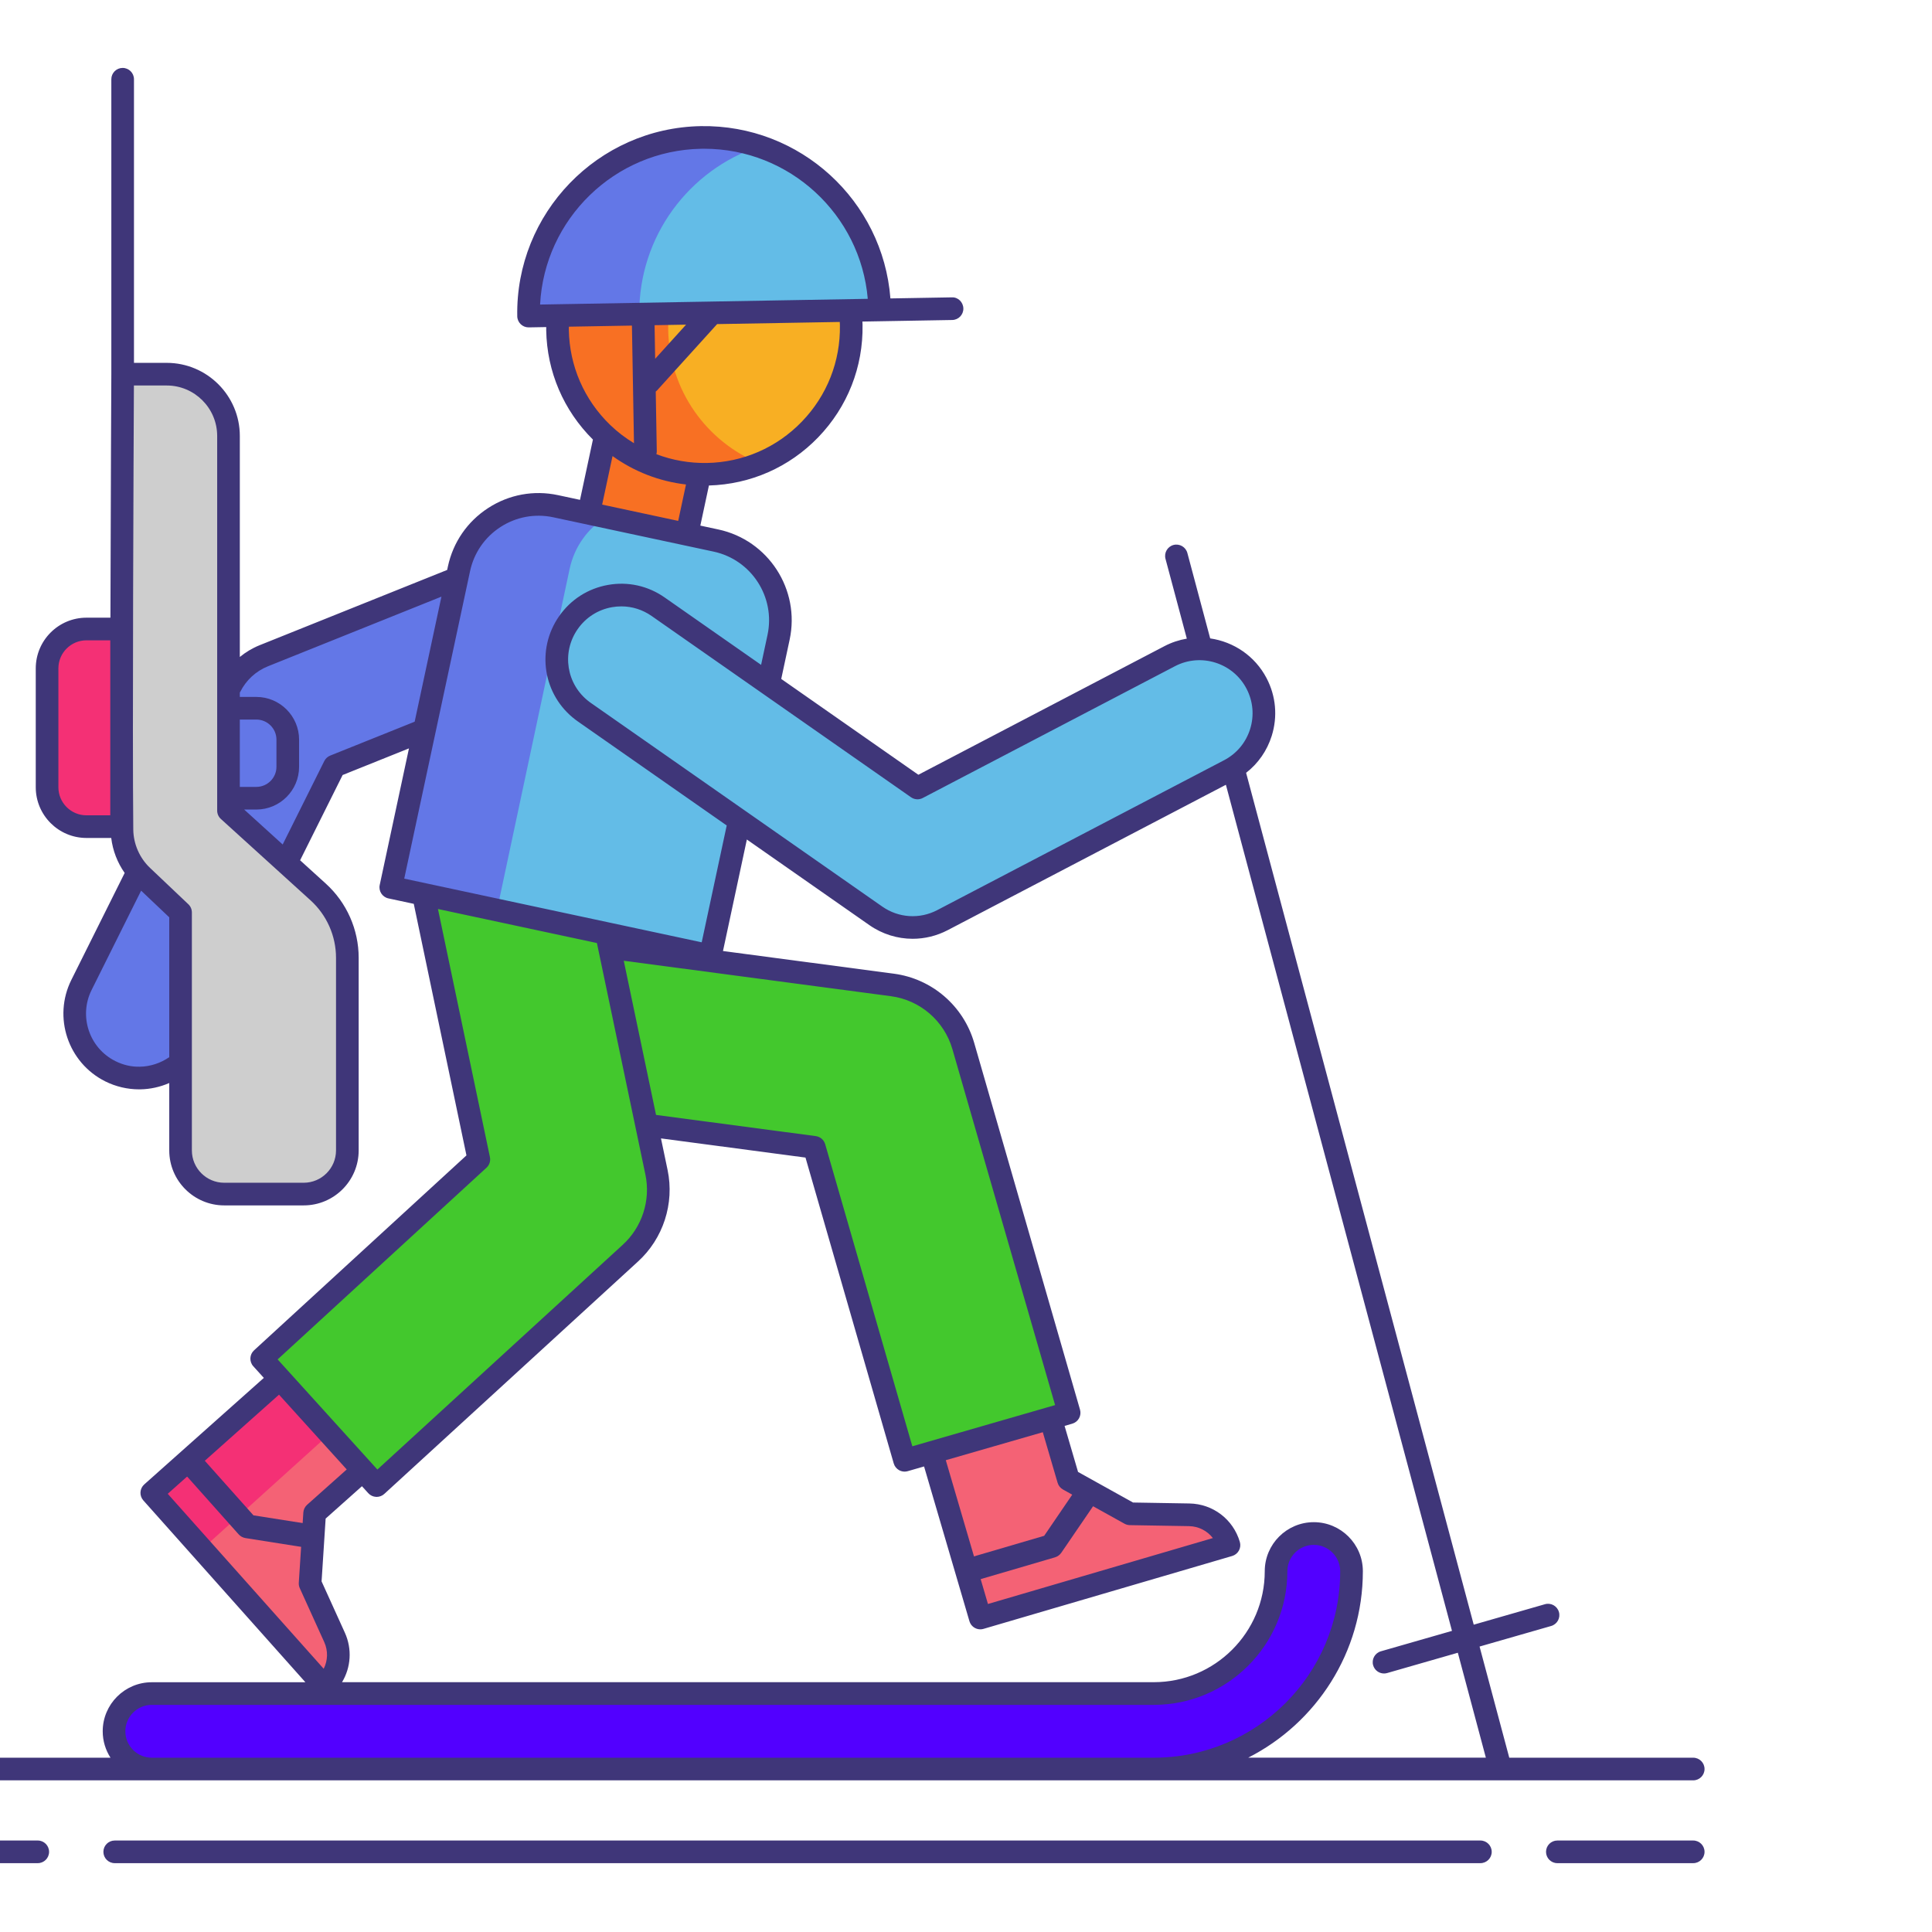 <?xml version="1.0" encoding="UTF-8"?> <svg xmlns="http://www.w3.org/2000/svg" width="512" height="512" viewBox="0 0 512 512" fill="none"><g clip-path="url(#clip0_2031_2)"><path d="M37.138 285.688C34.486 285.734 31.784 285.16 29.246 283.896C20.816 279.692 17.388 269.452 21.592 261.022L60.99 182.002C62.854 178.264 66.024 175.34 69.902 173.784L119.988 153.678C128.726 150.168 138.66 154.412 142.168 163.152C145.676 171.892 141.436 181.824 132.694 185.332L88.622 203.024L52.118 276.24C49.18 282.132 43.294 285.58 37.138 285.688Z" fill="#6377E7"></path><path d="M74.17 365.38L96.14 389.646L83.38 401.022L82.178 419.64L88.656 433.916C90.68 438.376 89.568 443.634 85.912 446.892L40.22 395.624L74.17 365.38Z" fill="#F46275"></path><path d="M74.17 365.38L40.22 395.624L53.526 410.552L87.372 379.96L74.17 365.38Z" fill="#F43075"></path><path d="M47.59 389.056L63.228 406.6C63.712 407.142 64.368 407.5 65.084 407.612L82.776 410.404L83.184 404.1L67.168 401.582L52.278 384.876L47.59 389.056Z" fill="#3F3679"></path><path d="M246.922 384.92L278.394 375.84L283.158 392.114L299.466 401.18L315.142 401.444C320.038 401.526 324.312 404.784 325.69 409.484L259.788 428.802L246.922 384.92Z" fill="#F46275"></path><path d="M257.008 419.326L279.562 412.716C280.258 412.512 280.864 412.072 281.272 411.472L291.376 396.684L285.854 393.614L276.716 407.006L255.24 413.302L257.008 419.326Z" fill="#3F3679"></path><path d="M239.728 386.994L215.798 304.056L142.526 294.336C130.102 292.678 121.37 281.282 123.016 268.86C124.664 256.438 136.07 247.704 148.492 249.35L236.47 261.022C245.42 262.2 252.788 268.568 255.288 277.226L283.33 374.416L239.728 386.994Z" fill="#43C82D"></path><path d="M69.348 360.06L126.898 307.246L109.998 226.556C107.43 214.292 115.29 202.266 127.556 199.698C139.822 197.126 151.844 204.988 154.416 217.254L173.98 310.676C175.634 318.562 172.978 326.732 167.006 332.144L99.814 393.692L69.348 360.06Z" fill="#43C82D"></path><path d="M139.332 226.556C137.568 218.128 140.728 209.814 146.856 204.604C141.7 200.246 134.676 198.206 127.556 199.698C115.29 202.266 107.43 214.29 109.998 226.556L126.898 307.246L69.348 360.06L82.664 374.76L156.232 307.246L139.332 226.556Z" fill="#43C82D"></path><path d="M163.605 100.842L189.628 106.403L181.193 145.871L155.171 140.31L163.605 100.842Z" fill="#F87023"></path><path d="M188.26 253.284L103.56 235.15L121.632 150.746C124.128 139.088 135.604 131.66 147.262 134.156L189.74 143.25C201.398 145.746 208.826 157.222 206.33 168.88L188.26 253.284Z" fill="#63BCE7"></path><path d="M160.578 137.006L147.262 134.154C135.604 131.658 124.128 139.086 121.632 150.744L103.56 235.148L131.716 241.176L150.964 150.744C152.234 144.82 155.826 139.998 160.578 137.006Z" fill="#6377E7"></path><path d="M186.666 125.7C208.163 125.7 225.59 108.273 225.59 86.776C225.59 65.279 208.163 47.852 186.666 47.852C165.169 47.852 147.742 65.279 147.742 86.776C147.742 108.273 165.169 125.7 186.666 125.7Z" fill="#F8AF23"></path><path d="M177.082 87.456C176.794 70.902 186.902 56.618 201.374 50.74C196.632 48.802 191.432 47.766 185.988 47.86C164.494 48.236 147.374 65.964 147.75 87.456C148.124 108.95 165.852 126.07 187.346 125.696C192.286 125.61 196.974 124.57 201.292 122.816C187.32 117.104 177.362 103.502 177.082 87.456Z" fill="#F87023"></path><path d="M233.12 82.138C232.672 56.444 211.48 35.98 185.788 36.428C160.096 36.876 139.63 58.068 140.078 83.76L233.12 82.138Z" fill="#63BCE7"></path><path d="M201.252 38.786C196.396 37.176 191.194 36.334 185.788 36.428C160.094 36.876 139.63 58.068 140.078 83.762L169.416 83.25C169.278 62.62 182.61 44.978 201.252 38.786Z" fill="#6377E7"></path><path d="M154.322 188.346C147.05 182.84 145.378 172.524 150.646 164.984C156.042 157.264 166.676 155.378 174.396 160.774L243.146 208.82L309.984 173.892C318.334 169.53 328.638 172.764 332.998 181.108C337.362 189.456 334.13 199.76 325.782 204.122L249.766 243.846C244.126 246.794 237.314 246.356 232.096 242.71L154.856 188.732C154.676 188.608 154.496 188.478 154.322 188.346Z" fill="#63BCE7"></path><path d="M305.76 468.81H40.22C34.698 468.81 30.22 464.334 30.22 458.81C30.22 453.286 34.698 448.81 40.22 448.81H305.76C323.628 448.81 338.164 434.272 338.164 416.406C338.164 410.882 342.642 406.406 348.164 406.406C353.686 406.406 358.164 410.882 358.164 416.406C358.164 445.302 334.656 468.81 305.76 468.81Z" fill="#5200FF"></path><path d="M60.554 115.536V214.816L84.328 236.392C89.244 240.854 92.048 247.186 92.048 253.826V304.878C92.048 311.266 86.87 316.444 80.482 316.444H59.418C53.03 316.444 47.852 311.266 47.852 304.878V241.812L37.704 232.19C34.312 228.974 32.372 224.52 32.322 219.846C32.03 192.206 32.5 99.164 32.5 99.164H44.18C53.224 99.162 60.554 106.492 60.554 115.536Z" fill="#CECECE"></path><path d="M22.91 219.068H32.228V166.692H22.91C17.146 166.692 12.474 171.364 12.474 177.128V208.63C12.474 214.394 17.146 219.068 22.91 219.068Z" fill="#F43075"></path><path d="M10.006 487.756H-26C-27.658 487.756 -29 489.1 -29 490.756C-29 492.412 -27.658 493.756 -26 493.756H10.006C11.664 493.756 13.006 492.412 13.006 490.756C13.006 489.1 11.664 487.756 10.006 487.756Z" fill="#3F3679"></path><path d="M448.72 487.756H412.714C411.056 487.756 409.714 489.1 409.714 490.756C409.714 492.412 411.056 493.756 412.714 493.756H448.72C450.378 493.756 451.72 492.412 451.72 490.756C451.72 489.1 450.378 487.756 448.72 487.756Z" fill="#3F3679"></path><path d="M392.318 487.756H30.402C28.744 487.756 27.402 489.1 27.402 490.756C27.402 492.412 28.744 493.756 30.402 493.756H392.32C393.978 493.756 395.32 492.412 395.32 490.756C395.32 489.1 393.976 487.756 392.318 487.756Z" fill="#3F3679"></path><path d="M-26 471.81H40.22H305.76H448.72C450.378 471.81 451.72 470.466 451.72 468.81C451.72 467.154 450.378 465.81 448.72 465.81H399.972L392.1 436.352L411.074 430.902C412.666 430.444 413.586 428.782 413.13 427.192C412.672 425.598 411.012 424.672 409.418 425.138L390.552 430.556L330.23 204.806C333.418 202.326 335.786 198.952 337.02 195.012C338.622 189.9 338.14 184.47 335.658 179.724C332.558 173.792 326.882 170.074 320.712 169.184L314.664 146.546C314.236 144.948 312.592 144.004 310.992 144.422C309.392 144.85 308.44 146.494 308.868 148.096L314.52 169.246C312.502 169.588 310.504 170.236 308.596 171.234L243.374 205.318L207.036 179.924L209.266 169.508C212.104 156.248 203.628 143.152 190.37 140.314L185.596 139.292L187.872 128.662C198.888 128.348 209.156 123.838 216.824 115.898C224.604 107.844 228.78 97.242 228.584 86.044C228.578 85.766 228.556 85.494 228.544 85.216L233.174 85.136L252.352 84.802C254.01 84.772 255.328 83.406 255.3 81.75C255.27 80.092 253.896 78.718 252.248 78.802L235.97 79.086C233.966 53.202 212.106 32.99 185.736 33.426C158.43 33.904 136.604 56.506 137.078 83.812C137.108 85.45 138.444 86.76 140.078 86.76H140.132L144.762 86.678C144.762 86.956 144.744 87.228 144.75 87.508C144.942 98.5 149.346 108.758 157.13 116.492L153.71 132.466L147.892 131.22C141.47 129.842 134.896 131.05 129.382 134.622C123.87 138.19 120.076 143.692 118.7 150.114L118.502 151.04L68.784 170.996C66.874 171.762 65.122 172.824 63.556 174.106V115.534C63.556 104.852 54.864 96.16 44.182 96.16H35.504V21C35.504 19.344 34.162 18 32.504 18C30.846 18 29.504 19.344 29.504 21V99.146C29.502 99.692 29.34 131.762 29.266 163.692H22.912C15.502 163.692 9.476 169.72 9.476 177.128V208.632C9.476 216.04 15.504 222.068 22.912 222.068H29.476C29.88 225.404 31.112 228.602 33.038 231.342L18.908 259.684C13.974 269.58 18.012 281.646 27.91 286.582C30.686 287.964 33.77 288.69 36.846 288.69C36.962 288.69 37.076 288.69 37.19 288.688C39.82 288.644 42.438 288.062 44.854 287.014V304.876C44.854 312.908 51.388 319.442 59.42 319.442H80.486C88.518 319.442 95.052 312.906 95.052 304.876V253.824C95.052 246.354 91.88 239.19 86.346 234.17L79.532 227.986L90.802 205.386L108.38 198.33L100.63 234.524C100.284 236.146 101.316 237.738 102.936 238.086L109.652 239.524L123.616 306.192L67.324 357.852C66.11 358.968 66.022 360.854 67.128 362.076L69.918 365.156L38.228 393.386C37.634 393.916 37.274 394.66 37.228 395.454C37.182 396.246 37.454 397.028 37.984 397.622L80.934 445.812H40.22C33.052 445.812 27.22 451.644 27.22 458.812C27.22 461.39 27.984 463.788 29.284 465.812H-26C-27.658 465.812 -29 467.156 -29 468.812C-29 470.468 -27.658 471.81 -26 471.81ZM244.536 211.48L311.372 176.552C318.244 172.964 326.75 175.634 330.338 182.504C332.078 185.83 332.416 189.634 331.294 193.216C330.172 196.798 327.72 199.73 324.392 201.468L248.376 241.192C243.71 243.632 238.132 243.272 233.816 240.254L156.58 186.28C156.43 186.174 156.282 186.068 156.136 185.958C156.136 185.956 156.134 185.956 156.132 185.954C150.09 181.38 148.76 172.922 153.106 166.704C155.256 163.626 158.478 161.572 162.174 160.914C163.004 160.768 163.832 160.696 164.656 160.696C167.51 160.696 170.29 161.568 172.678 163.236L241.428 211.28C242.348 211.922 243.544 212 244.536 211.48ZM222.584 86.152C222.752 95.746 219.172 104.83 212.506 111.732C205.84 118.634 196.886 122.528 187.292 122.694C182.654 122.766 178.152 121.956 173.952 120.368C174.016 120.118 174.058 119.858 174.054 119.588L173.778 103.77C173.912 103.666 174.044 103.558 174.162 103.428L190.038 85.898C190.04 85.896 190.042 85.892 190.044 85.888L222.546 85.322C222.556 85.6 222.58 85.874 222.584 86.152ZM173.47 86.18L181.82 86.034L173.624 95.084L173.47 86.18ZM185.84 39.426C186.098 39.42 186.352 39.418 186.61 39.418C209.256 39.418 228.05 56.868 229.968 79.192L143.13 80.708C144.278 58.076 162.85 39.83 185.84 39.426ZM150.76 86.576L167.468 86.284L168.012 117.456C165.77 116.088 163.646 114.49 161.71 112.62C154.808 105.954 150.914 96.998 150.748 87.404C150.744 87.124 150.76 86.852 150.76 86.576ZM162.33 120.864C168.092 124.994 174.742 127.58 181.794 128.392L179.73 138.038L159.578 133.724L162.33 120.864ZM63.554 190.692H67.934C70.872 190.692 73.262 193.082 73.262 196.02V203.206C73.262 206.144 70.872 208.534 67.934 208.534H63.554V190.692ZM29.226 216.068H22.91C18.81 216.068 15.474 212.732 15.474 208.632V177.128C15.474 173.028 18.81 169.692 22.91 169.692H29.226V216.068ZM37.084 282.686C34.83 282.752 32.63 282.23 30.582 281.21C23.646 277.752 20.816 269.296 24.274 262.358L37.4 236.032L44.852 243.098V280.158C42.578 281.73 39.85 282.64 37.084 282.686ZM89.048 253.824V304.876C89.048 309.598 85.206 313.442 80.482 313.442H59.416C54.694 313.442 50.85 309.598 50.85 304.876V241.81C50.85 240.986 50.512 240.2 49.914 239.632L39.766 230.01C36.98 227.368 35.36 223.65 35.32 219.81C35.06 195.3 35.408 118.318 35.486 102.16H44.18C51.554 102.16 57.554 108.16 57.554 115.534V214.816C57.554 215.662 57.912 216.468 58.538 217.036L82.31 238.61C86.594 242.498 89.048 248.042 89.048 253.824ZM87.506 200.242C86.824 200.516 86.266 201.03 85.938 201.688L74.914 223.798L64.708 214.536H67.934C74.18 214.536 79.262 209.454 79.262 203.208V196.022C79.262 189.776 74.18 184.694 67.934 184.694H63.554V183.512C63.59 183.452 63.64 183.406 63.672 183.342C65.21 180.258 67.818 177.854 71.016 176.57L116.986 158.116L109.89 191.258L87.506 200.242ZM124.566 151.374C125.606 146.518 128.474 142.358 132.642 139.66C136.81 136.962 141.778 136.05 146.636 137.09L189.114 146.184C199.136 148.33 205.544 158.23 203.4 168.252L201.7 176.196L176.118 158.318C171.728 155.25 166.406 154.068 161.128 155.01C155.852 155.944 151.258 158.878 148.19 163.268C141.99 172.142 143.886 184.206 152.51 190.736C152.714 190.892 152.924 191.042 153.14 191.194L192.586 218.76L185.958 249.722L107.126 232.846L124.566 151.374ZM280.278 392.956C280.5 393.712 281.01 394.35 281.698 394.734L298.004 403.8C298.434 404.04 298.918 404.172 299.412 404.178L315.088 404.442C317.638 404.484 319.938 405.682 321.424 407.604L261.818 425.074L250.646 386.966L276.352 379.55L280.278 392.956ZM277.57 372.954C277.566 372.954 277.564 372.954 277.56 372.956L246.088 382.036L241.778 383.28L218.68 303.224C218.348 302.08 217.372 301.24 216.192 301.082L173.858 295.466L165.302 254.608L236.078 263.998C243.824 265.018 250.232 270.538 252.404 278.058L279.614 372.364L277.57 372.954ZM128.926 309.456C129.706 308.74 130.052 307.666 129.834 306.63L116.066 240.896L158.188 249.914L171.042 311.292C172.47 318.104 170.152 325.246 164.978 329.932L100.012 389.442L82.588 370.206L76.394 363.366C76.392 363.364 76.388 363.362 76.386 363.36L73.574 360.256L128.926 309.456ZM73.942 369.6L78.726 374.882L91.888 389.42L81.386 398.786C80.798 399.31 80.44 400.044 80.388 400.83L79.184 419.448C79.152 419.94 79.242 420.432 79.446 420.882L85.924 435.16C86.978 437.482 86.882 440.074 85.782 442.24L44.454 395.87L73.942 369.6ZM91.39 432.676L85.222 419.082L86.298 402.442L95.922 393.862L97.592 395.706C98.128 396.298 98.878 396.652 99.676 396.688C99.722 396.69 99.768 396.692 99.816 396.692C100.564 396.692 101.288 396.412 101.842 395.904L169.022 334.366C175.756 328.262 178.78 318.948 176.918 310.06L175.166 301.69L213.462 306.77L236.848 387.824C237.068 388.588 237.584 389.234 238.28 389.618C238.728 389.864 239.228 389.992 239.73 389.992C240.01 389.992 240.288 389.952 240.562 389.874L244.886 388.626L256.91 429.636C257.294 430.944 258.49 431.792 259.788 431.792C260.068 431.792 260.352 431.752 260.632 431.67L326.536 412.354C327.3 412.13 327.944 411.612 328.326 410.914C328.706 410.214 328.796 409.394 328.572 408.63C326.814 402.636 321.438 398.54 315.196 398.434L300.272 398.184L285.696 390.08L282.124 377.878L284.166 377.288C284.93 377.068 285.576 376.552 285.96 375.854C286.344 375.158 286.436 374.338 286.216 373.572L258.174 276.382C255.34 266.568 246.976 259.366 236.87 258.036L191.6 252.03L197.926 222.478L230.384 245.16C233.83 247.568 237.836 248.788 241.866 248.788C245.04 248.788 248.228 248.03 251.162 246.496L324.876 207.974L384.79 432.2L365.954 437.61C364.362 438.068 363.442 439.73 363.898 441.32C364.276 442.636 365.476 443.492 366.78 443.492C367.054 443.492 367.332 443.454 367.61 443.374L386.34 437.994L393.768 465.796H330.796C348.8 456.638 361.172 437.938 361.172 416.392C361.172 409.224 355.34 403.392 348.172 403.392C341.004 403.392 335.172 409.224 335.172 416.392C335.172 432.604 321.982 445.796 305.768 445.796H90.644C92.996 441.894 93.36 437.02 91.39 432.676ZM33.22 458.81C33.22 454.95 36.36 451.81 40.22 451.81H305.76C325.282 451.81 341.164 435.928 341.164 416.406C341.164 412.546 344.304 409.406 348.164 409.406C352.024 409.406 355.164 412.546 355.164 416.406C355.164 443.648 333 465.81 305.76 465.81H40.22C36.36 465.81 33.22 462.67 33.22 458.81Z" fill="#3F3679"></path></g><defs><clipPath id="clip0_2031_2"><rect width="512" height="512" fill="white"></rect></clipPath></defs></svg> 